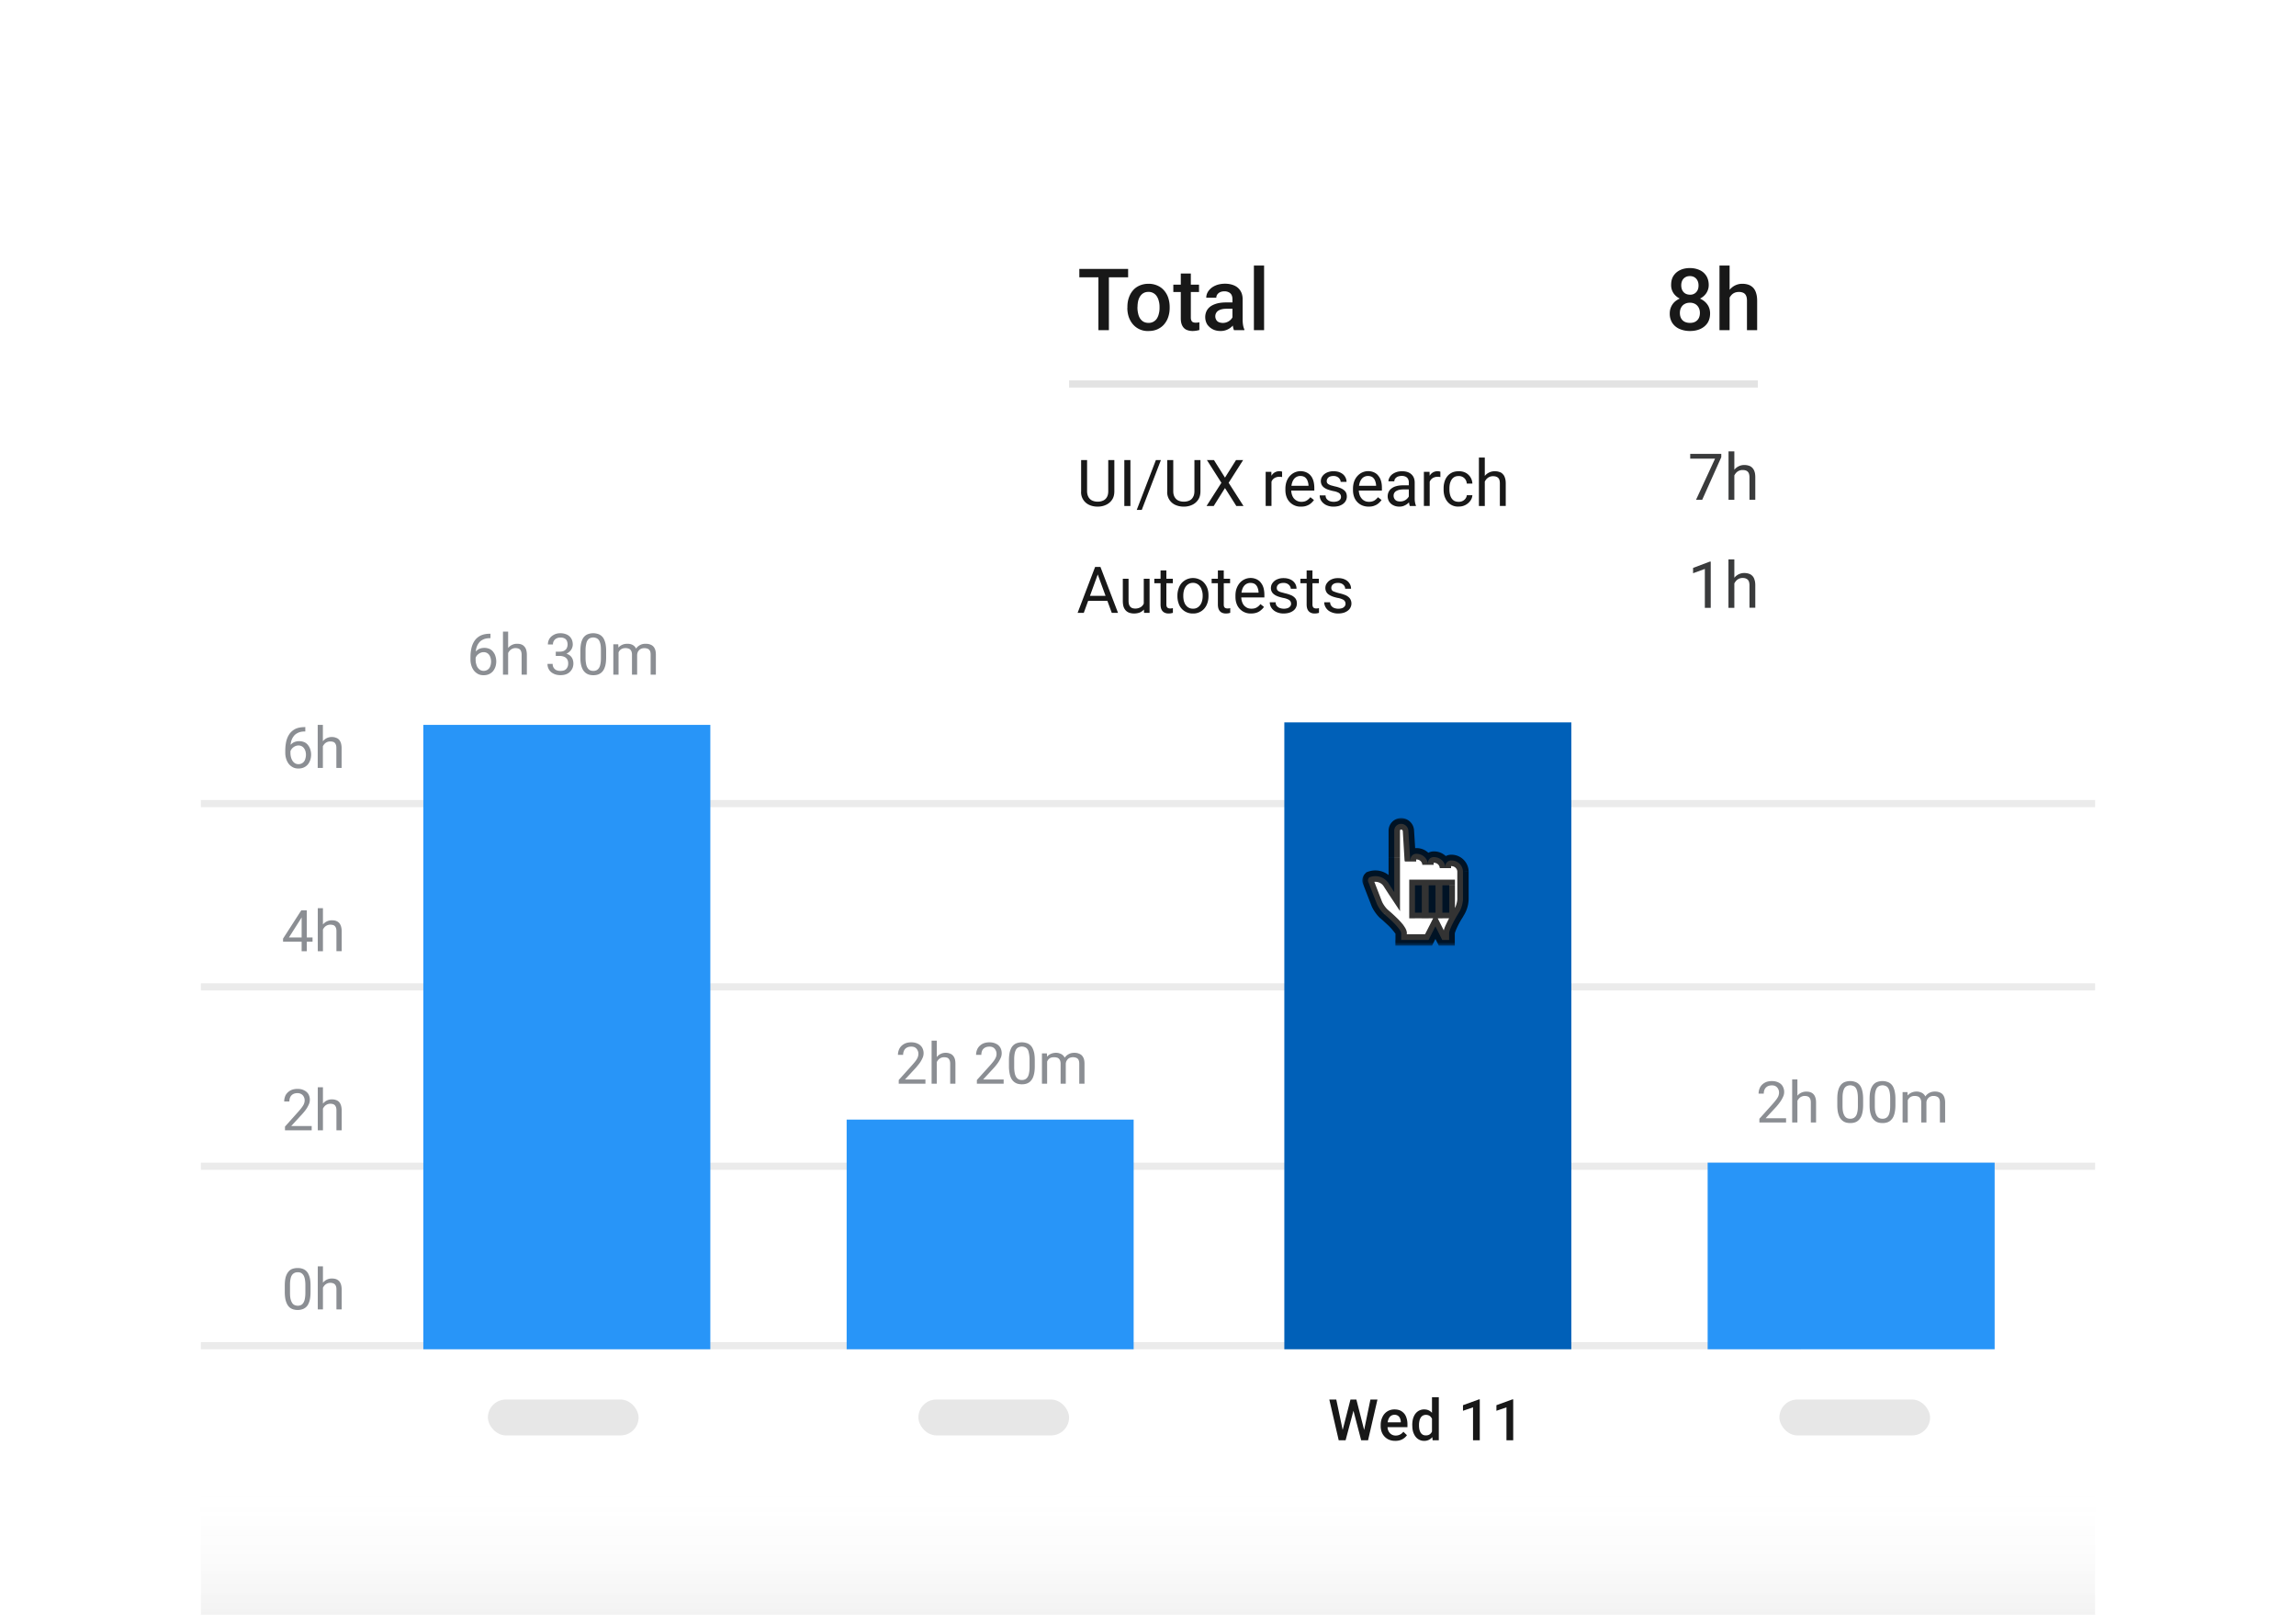 <svg width="320" height="225" fill="none" xmlns="http://www.w3.org/2000/svg"><g clip-path="url(#a)"><path d="M28 69.82c0-3.21 2.6-5.82 5.82-5.82h252.36c3.21 0 5.82 2.6 5.82 5.82V269H28V69.82Z" fill="#fff"/><path fill="#EBEBEB" d="M28 187h223v1H28z"/><path d="M43.56 130.62v.59h-4.11v-.43l2.54-3.94h.6l-.64 1.14-1.68 2.64h3.29Zm-.8-3.78v5.7h-.72v-5.7h.72Zm2.25-.3v6h-.72v-6h.72Zm-.17 3.72-.3-.01c0-.3.05-.56.13-.8a2 2 0 0 1 .35-.65 1.57 1.57 0 0 1 1.24-.57c.2 0 .4.02.56.08.17.06.31.15.43.27.12.12.2.28.27.47.06.2.1.43.1.71v2.77h-.73v-2.78c0-.22-.03-.4-.1-.53a.6.6 0 0 0-.28-.3c-.13-.05-.28-.08-.47-.08a1.08 1.08 0 0 0-.87.42 1.57 1.57 0 0 0-.33 1ZM42.49 101.3h.06v.62h-.06c-.39 0-.7.06-.96.19-.26.12-.47.28-.62.5-.15.2-.26.43-.33.69-.06.26-.1.52-.1.78v.84c0 .25.04.47.1.67.06.2.14.35.24.49.1.13.22.23.35.3a1.02 1.02 0 0 0 .86 0 .94.94 0 0 0 .33-.26c.1-.12.16-.26.2-.42a1.84 1.84 0 0 0 .02-1 1.3 1.3 0 0 0-.2-.43.92.92 0 0 0-.78-.4c-.2 0-.38.05-.56.15-.17.1-.31.22-.42.38-.11.16-.18.32-.2.51h-.38c.04-.3.1-.54.2-.75.11-.2.23-.38.38-.5.15-.14.32-.24.5-.3a1.88 1.88 0 0 1 1.34.07c.2.1.37.25.5.43.14.18.23.38.3.6a2.4 2.4 0 0 1-.02 1.44c-.08.23-.19.44-.34.62-.15.17-.33.31-.55.41-.22.1-.47.15-.76.15-.3 0-.58-.06-.8-.19-.24-.13-.43-.3-.58-.5a2.31 2.31 0 0 1-.34-.71 2.78 2.78 0 0 1-.11-.79v-.33c0-.4.04-.8.12-1.19.08-.38.22-.73.42-1.04.2-.31.48-.56.83-.75.35-.18.8-.27 1.36-.27ZM45 101v6h-.72v-6h.72Zm-.17 3.73-.3-.02c0-.28.05-.55.13-.8a2 2 0 0 1 .35-.64 1.56 1.56 0 0 1 1.24-.58c.2 0 .4.03.56.1.17.05.31.13.43.26.12.12.2.28.27.47.06.2.1.43.1.71V107h-.73v-2.78c0-.22-.03-.4-.1-.53a.6.6 0 0 0-.28-.3c-.13-.05-.28-.08-.47-.08a1.06 1.06 0 0 0-.87.42 1.58 1.58 0 0 0-.33 1ZM43.44 156.9v.59h-3.72v-.52l1.86-2.08c.23-.25.4-.47.53-.65.13-.18.22-.34.27-.48.05-.14.08-.29.08-.43 0-.2-.04-.36-.12-.51a.87.87 0 0 0-.34-.37c-.15-.09-.33-.14-.54-.14-.25 0-.46.05-.63.15a.9.9 0 0 0-.37.4c-.09.18-.13.38-.13.61h-.72c0-.32.07-.61.2-.88.15-.26.36-.47.63-.63.28-.16.62-.24 1.02-.24.36 0 .67.06.92.2.26.12.46.3.6.52a1.6 1.6 0 0 1 .12 1.3 3.95 3.95 0 0 1-.57 1 7.8 7.8 0 0 1-.42.5l-1.52 1.65h2.85Zm1.57-5.41v6h-.72v-6h.72Zm-.17 3.72h-.3c0-.3.05-.56.13-.81a2 2 0 0 1 .35-.64 1.56 1.56 0 0 1 1.24-.58c.2 0 .4.03.56.09.17.05.31.14.43.26.12.13.2.28.27.48.06.2.1.43.1.7v2.78h-.73v-2.78c0-.22-.03-.4-.1-.53a.6.6 0 0 0-.28-.3c-.13-.06-.28-.09-.47-.09a1.08 1.08 0 0 0-.87.43 1.56 1.56 0 0 0-.33 1ZM43.28 179.15v.86c0 .47-.04.86-.12 1.18-.09.32-.2.58-.36.78-.16.19-.35.33-.57.42a2.15 2.15 0 0 1-1.35.05 1.44 1.44 0 0 1-.5-.26 1.59 1.59 0 0 1-.37-.48c-.1-.2-.18-.43-.24-.71-.05-.28-.08-.6-.08-.98v-.86c0-.47.04-.86.12-1.18.09-.31.21-.56.37-.75.15-.2.34-.34.56-.42.22-.08.47-.12.74-.12.22 0 .43.02.61.08a1.38 1.38 0 0 1 .87.71c.1.2.19.43.24.7.06.28.08.6.08.98Zm-.72.98v-1.1c0-.26-.02-.49-.05-.68a2.1 2.1 0 0 0-.13-.5.99.99 0 0 0-.22-.33.77.77 0 0 0-.3-.2 1.07 1.07 0 0 0-.38-.05c-.17 0-.32.03-.45.1a.83.83 0 0 0-.34.3c-.09.13-.16.31-.2.54-.05.22-.07.5-.07.81v1.1c0 .26.01.49.04.69.03.19.08.36.14.5.06.14.13.26.21.35.09.1.19.16.3.2.12.04.24.07.38.07a1 1 0 0 0 .47-.1.83.83 0 0 0 .33-.32c.09-.15.16-.33.2-.56.04-.23.07-.5.07-.82Zm2.45-3.69v6h-.72v-6h.72Zm-.17 3.73-.3-.01c0-.3.05-.56.13-.8a2 2 0 0 1 .35-.65 1.57 1.57 0 0 1 1.24-.57c.2 0 .4.03.56.08.17.06.31.15.43.27.12.12.2.28.27.47.06.2.1.43.1.71v2.77h-.73v-2.78c0-.22-.03-.4-.1-.53a.6.6 0 0 0-.28-.29c-.13-.06-.28-.1-.47-.1a1.08 1.08 0 0 0-.87.43 1.57 1.57 0 0 0-.33 1Z" fill="#8B8E93"/><path fill="#EBEBEB" d="M28 137h264v1H28zM28 111.47h264v1H28zM28 162h264v1H28z"/><path fill="#2895F8" d="M59 101h40v87H59z"/><path d="M128.98 150.4v.6h-3.72v-.52l1.86-2.07c.23-.26.41-.47.54-.65.12-.18.21-.34.26-.48.05-.15.08-.3.08-.44 0-.19-.04-.36-.12-.5a.88.88 0 0 0-.33-.38c-.15-.09-.33-.13-.54-.13-.26 0-.47.05-.64.15a.9.9 0 0 0-.37.4c-.08.18-.13.38-.13.6h-.72c0-.32.07-.6.21-.88.14-.26.35-.47.63-.63.27-.16.61-.24 1.02-.24.36 0 .66.07.92.2.25.12.45.3.59.53a1.6 1.6 0 0 1 .12 1.3 3.91 3.91 0 0 1-.57 1l-.41.5-1.53 1.65h2.85Zm1.58-5.4v6h-.72v-6h.72Zm-.17 3.73-.3-.01c0-.3.04-.56.13-.8.08-.25.2-.47.35-.65a1.56 1.56 0 0 1 1.24-.58c.2 0 .4.03.56.1.16.05.3.13.42.26.12.12.21.28.28.47.06.2.09.43.09.71V151h-.73v-2.78c0-.22-.03-.4-.1-.53a.6.6 0 0 0-.28-.3c-.12-.05-.28-.08-.46-.08a1.06 1.06 0 0 0-.87.42 1.58 1.58 0 0 0-.33 1Zm9.49 1.68v.59h-3.73v-.52l1.87-2.07c.22-.26.4-.47.53-.65.12-.18.21-.34.26-.48.06-.15.08-.3.08-.44 0-.19-.04-.36-.12-.5a.87.87 0 0 0-.33-.38c-.15-.09-.33-.13-.54-.13-.25 0-.47.05-.63.15a.9.9 0 0 0-.38.4c-.08.18-.12.38-.12.6h-.73c0-.32.07-.6.21-.88.15-.26.35-.47.63-.63.28-.16.62-.24 1.02-.24.36 0 .66.07.92.2.26.12.45.3.59.53.13.22.2.49.2.8 0 .16-.03.33-.08.5a4.02 4.02 0 0 1-.57 1 7.9 7.9 0 0 1-.41.5l-1.53 1.65h2.85Zm4.34-2.7v.86c0 .47-.04.86-.13 1.18-.08.32-.2.58-.36.77-.15.2-.34.34-.56.43-.22.09-.47.13-.74.13-.22 0-.43-.03-.61-.08a1.44 1.44 0 0 1-.5-.27 1.58 1.58 0 0 1-.38-.47c-.1-.2-.18-.43-.23-.71a5.1 5.1 0 0 1-.09-.98v-.87c0-.46.05-.85.13-1.17.09-.31.2-.57.36-.76.16-.19.35-.33.57-.41a2.17 2.17 0 0 1 1.35-.04 1.37 1.37 0 0 1 .87.71c.1.2.18.42.24.7.05.28.08.6.08.97Zm-.73.98v-1.1a4.16 4.16 0 0 0-.17-1.18 1 1 0 0 0-.22-.34.78.78 0 0 0-.3-.18 1.07 1.07 0 0 0-.38-.07c-.17 0-.33.04-.46.1a.82.82 0 0 0-.34.3c-.08.14-.15.32-.2.55-.04.22-.07.5-.07.81v1.1c0 .26.02.49.05.68.03.2.07.37.13.51s.13.26.22.35c.09.09.19.16.3.2.11.04.24.06.38.06a1 1 0 0 0 .46-.1.84.84 0 0 0 .33-.31c.1-.15.16-.34.2-.56.05-.23.07-.5.07-.82Zm2.45-1.08V151h-.72v-4.23h.69l.03.84Zm-.14 1.12-.34-.01c0-.3.04-.56.11-.8.08-.25.19-.47.33-.65.14-.18.32-.32.53-.42.22-.1.47-.16.75-.16.2 0 .38.03.54.1a1.1 1.1 0 0 1 .72.71 2 2 0 0 1 .1.68V151h-.72v-2.78c0-.22-.04-.4-.11-.53a.65.65 0 0 0-.31-.3c-.14-.05-.3-.08-.48-.08-.22 0-.4.03-.54.1a.9.9 0 0 0-.34.32c-.09.13-.15.29-.19.46-.03.17-.05.35-.05.54Zm2.73-.4-.48.15a1.84 1.84 0 0 1 .44-1.24c.14-.17.32-.3.53-.4.2-.1.44-.15.71-.15.23 0 .43.03.6.1.18.06.33.15.45.27.12.13.21.28.28.47.06.2.09.43.09.7V151h-.73v-2.78c0-.24-.04-.43-.11-.56a.59.59 0 0 0-.31-.27 1.24 1.24 0 0 0-.9 0 .86.86 0 0 0-.31.22c-.08.1-.15.2-.2.33-.03.12-.06.25-.06.39ZM68.3 88.3h.06v.62h-.07c-.38 0-.7.06-.96.19-.26.12-.46.28-.61.5-.15.2-.26.43-.33.69-.06.25-.1.52-.1.78v.84c0 .25.03.47.1.67.05.2.13.36.24.49.1.13.22.23.35.3a1.02 1.02 0 0 0 .86 0 .94.94 0 0 0 .33-.26c.09-.12.16-.26.2-.42a1.84 1.84 0 0 0 .01-1 1.3 1.3 0 0 0-.19-.43.92.92 0 0 0-.78-.4c-.2 0-.39.05-.56.15-.17.1-.32.22-.43.38-.1.15-.17.33-.19.51h-.38c.04-.3.1-.54.2-.75.1-.2.23-.38.38-.5.15-.14.32-.24.5-.3a1.87 1.87 0 0 1 1.33.07c.2.1.38.25.5.43.14.18.24.38.3.6a2.41 2.41 0 0 1-.01 1.44c-.08.23-.2.44-.34.62-.15.17-.33.31-.55.41-.22.1-.48.15-.77.15-.3 0-.57-.06-.8-.19-.23-.13-.42-.3-.57-.5a2.32 2.32 0 0 1-.34-.71 2.78 2.78 0 0 1-.11-.79v-.34c0-.4.04-.79.12-1.17.08-.39.22-.74.42-1.05.2-.31.47-.56.83-.75.35-.18.8-.28 1.35-.28Zm2.52-.3v6h-.72v-6h.72Zm-.17 3.73-.3-.02c0-.28.04-.55.13-.8a2 2 0 0 1 .35-.64 1.57 1.57 0 0 1 1.24-.57c.2 0 .4.02.56.08.17.06.3.14.42.27.12.12.22.28.28.47.06.2.1.43.1.71V94h-.73v-2.78c0-.22-.04-.4-.1-.53a.6.6 0 0 0-.29-.3c-.12-.05-.28-.09-.46-.09a1.07 1.07 0 0 0-.87.43 1.57 1.57 0 0 0-.33 1Zm6.81-.93h.52c.25 0 .46-.04.63-.12.16-.09.29-.2.37-.35a1.24 1.24 0 0 0 .02-1.05.73.73 0 0 0-.34-.34 1.2 1.2 0 0 0-.55-.11c-.2 0-.38.04-.54.12a.89.89 0 0 0-.5.85h-.71c0-.29.07-.55.21-.79.15-.24.35-.42.62-.56.26-.15.57-.22.92-.22.34 0 .64.07.9.19s.46.3.6.54c.15.23.22.53.22.88a1.36 1.36 0 0 1-.41.91 1.6 1.6 0 0 1-.54.36c-.22.08-.49.13-.8.13h-.62v-.44Zm0 .6v-.44h.62c.36 0 .66.04.9.13s.42.2.56.34c.14.15.23.3.29.48a1.73 1.73 0 0 1-.05 1.21c-.1.2-.22.38-.38.52-.16.15-.35.26-.57.33-.22.07-.46.1-.72.1-.24 0-.48-.03-.7-.1-.21-.07-.4-.17-.57-.3a1.43 1.43 0 0 1-.53-1.17h.72a.91.91 0 0 0 .5.87c.17.07.36.11.58.11.22 0 .41-.03.57-.1.17-.09.29-.2.37-.36.1-.16.14-.35.14-.59s-.05-.43-.15-.58a.87.87 0 0 0-.42-.34c-.18-.08-.4-.12-.64-.12h-.52Zm7.02-.7v.87c0 .47-.04.86-.12 1.18-.09.32-.2.58-.36.77-.16.2-.35.34-.57.43-.22.09-.47.13-.74.13-.22 0-.42-.03-.6-.08a1.44 1.44 0 0 1-.5-.27 1.59 1.59 0 0 1-.38-.47c-.1-.2-.19-.43-.24-.71-.06-.28-.08-.6-.08-.98v-.87c0-.46.04-.85.12-1.17.09-.31.2-.57.36-.76.16-.19.35-.33.57-.41a2.14 2.14 0 0 1 1.35-.04 1.38 1.38 0 0 1 .87.71c.1.2.18.42.24.7.05.28.08.6.08.97Zm-.73.99v-1.1c0-.26-.01-.49-.04-.68a2.1 2.1 0 0 0-.13-.5.99.99 0 0 0-.22-.34.77.77 0 0 0-.3-.18 1.08 1.08 0 0 0-.38-.07c-.17 0-.32.04-.46.1a.82.82 0 0 0-.33.3c-.1.14-.16.32-.2.55-.05.22-.08.5-.08.81v1.1c0 .26.02.49.05.68.03.2.07.37.13.51s.14.26.22.35c.09.09.19.16.3.2.11.04.24.06.38.06.17 0 .33-.03.46-.1a.84.84 0 0 0 .33-.31c.1-.15.16-.34.2-.56.05-.23.07-.5.07-.82Zm2.46-1.08V94h-.73v-4.23h.69l.04.84Zm-.15 1.12-.34-.02c0-.28.04-.55.12-.8.07-.24.18-.46.32-.64s.32-.32.54-.42c.2-.1.46-.15.74-.15.2 0 .38.02.54.08a1.1 1.1 0 0 1 .72.72c.07.2.1.42.1.68V94h-.72v-2.78c0-.22-.04-.4-.11-.53a.65.65 0 0 0-.31-.3c-.14-.05-.3-.09-.48-.09-.21 0-.4.04-.54.12a.9.9 0 0 0-.34.31 1.4 1.4 0 0 0-.19.46c-.03.17-.05.35-.05.54Zm2.74-.4-.49.15c0-.24.04-.46.12-.67.07-.21.18-.4.32-.57.14-.17.32-.3.53-.4.2-.1.44-.14.71-.14.23 0 .43.03.6.09.18.06.33.15.45.27.12.12.21.28.28.48.06.19.09.42.09.68V94h-.73v-2.79c0-.23-.03-.42-.11-.55a.59.59 0 0 0-.31-.27 1.25 1.25 0 0 0-.9 0 .87.87 0 0 0-.3.22c-.1.1-.16.2-.2.33a1.2 1.2 0 0 0-.06.39ZM248.93 155.8v.6h-3.72v-.52l1.86-2.07c.23-.26.4-.48.53-.65.13-.18.22-.34.27-.48.05-.15.08-.3.08-.44 0-.19-.04-.36-.12-.5a.87.87 0 0 0-.34-.38c-.14-.09-.32-.13-.53-.13-.26 0-.47.05-.64.15-.16.1-.29.23-.37.4-.09.18-.13.38-.13.6h-.72c0-.32.07-.6.21-.88.14-.26.35-.47.63-.63.27-.16.61-.24 1.02-.24.35 0 .66.07.92.2.25.12.45.3.58.53a1.6 1.6 0 0 1 .12 1.3 4.05 4.05 0 0 1-.57 1c-.12.17-.26.33-.4.5l-1.53 1.65h2.85Zm1.58-5.4v6h-.73v-6h.73Zm-.18 3.73-.3-.02c0-.29.05-.55.13-.8a2 2 0 0 1 .35-.64 1.56 1.56 0 0 1 1.24-.57c.21 0 .4.02.56.08.17.06.31.14.43.27.12.12.21.28.27.47.07.2.1.43.1.71v2.77h-.73v-2.78c0-.22-.03-.4-.1-.53a.6.6 0 0 0-.28-.3c-.13-.05-.28-.09-.46-.09a1.07 1.07 0 0 0-.87.43 1.58 1.58 0 0 0-.34 1Zm9.34-1.03v.87c0 .47-.05.86-.13 1.18-.08.32-.2.58-.36.77-.16.2-.34.34-.56.43-.22.09-.47.13-.75.13-.22 0-.42-.03-.6-.08a1.43 1.43 0 0 1-.5-.27 1.58 1.58 0 0 1-.38-.47c-.1-.2-.18-.44-.24-.71-.05-.28-.08-.6-.08-.98v-.87c0-.46.04-.85.13-1.17a2 2 0 0 1 .36-.76c.16-.19.34-.33.56-.41.22-.08.47-.13.75-.13.22 0 .42.03.6.09a1.38 1.38 0 0 1 .88.71c.1.2.18.42.23.7.06.28.09.6.09.97Zm-.73.99v-1.1c0-.26-.02-.49-.05-.68-.03-.2-.07-.36-.13-.5a1 1 0 0 0-.21-.34.77.77 0 0 0-.3-.18 1.07 1.07 0 0 0-.38-.07c-.18 0-.33.04-.46.1a.82.82 0 0 0-.34.3c-.09.14-.15.32-.2.54-.05.23-.07.5-.07.82v1.1c0 .26.01.49.04.68.03.2.08.37.14.51.06.14.13.26.22.35.08.09.18.16.3.2.1.04.24.06.37.06a1 1 0 0 0 .47-.1.84.84 0 0 0 .33-.31c.1-.15.16-.34.2-.56.05-.23.07-.5.07-.82Zm5.23-.99v.87c0 .47-.05.86-.13 1.18-.08.32-.2.58-.36.77-.16.2-.34.34-.56.43-.22.09-.47.13-.75.13-.22 0-.42-.03-.6-.08a1.43 1.43 0 0 1-.5-.27 1.58 1.58 0 0 1-.38-.47c-.1-.2-.18-.44-.24-.71-.05-.28-.08-.6-.08-.98v-.87c0-.46.04-.85.13-1.17a2 2 0 0 1 .36-.76c.16-.19.34-.33.56-.41.22-.08.47-.13.75-.13.22 0 .42.03.6.09a1.38 1.38 0 0 1 .88.71c.1.2.18.42.23.7.06.28.09.6.09.97Zm-.73.99v-1.1c0-.26-.02-.49-.05-.68-.03-.2-.07-.36-.13-.5a1 1 0 0 0-.21-.34.77.77 0 0 0-.3-.18 1.07 1.07 0 0 0-.38-.07c-.18 0-.33.04-.46.1a.82.82 0 0 0-.34.3c-.09.14-.15.32-.2.54-.05.23-.07.5-.07.82v1.1c0 .26.01.49.04.68.03.2.08.37.14.51.06.14.13.26.22.35.08.09.18.16.3.2.1.04.24.06.37.06a1 1 0 0 0 .47-.1.84.84 0 0 0 .33-.31c.1-.15.16-.34.2-.56.05-.23.07-.5.07-.82Zm2.45-1.08v3.39h-.72v-4.23h.68l.04.84Zm-.15 1.12-.33-.02c0-.29.04-.55.11-.8.07-.24.18-.46.33-.64.14-.18.32-.32.53-.42.21-.1.46-.16.74-.16.2 0 .38.03.55.1a1.1 1.1 0 0 1 .72.71c.07.2.1.42.1.68v2.82h-.72v-2.78c0-.22-.04-.4-.12-.53a.65.65 0 0 0-.3-.3c-.14-.05-.3-.09-.49-.09-.2 0-.39.04-.53.12a.91.91 0 0 0-.34.31 1.4 1.4 0 0 0-.2.46c-.03.17-.05.35-.05.54Zm2.74-.4-.48.15c0-.24.04-.46.11-.67.08-.22.19-.4.33-.57.14-.17.31-.3.52-.4.21-.1.45-.15.72-.15.22 0 .43.03.6.1.18.05.33.15.45.27.12.12.2.28.27.47.06.2.1.43.1.7v2.77h-.73v-2.79c0-.23-.04-.42-.11-.55a.6.6 0 0 0-.32-.27c-.13-.06-.29-.09-.47-.09-.16 0-.3.03-.43.09a.88.88 0 0 0-.3.22c-.09.1-.15.2-.2.33a1.2 1.2 0 0 0-.06.39Z" fill="#8B8E93"/><path fill="#2895F8" d="M118 156h40v32h-40zM238 162h40v26h-40z"/><path fill="#0060B8" d="M179 188h40V89h-40z"/><path d="m187.09 199.4 1.13-4.4h.6l-.07 1.13-1.21 4.55h-.62l.17-1.27Zm-.85-4.4.92 4.37.08 1.31h-.66l-1.31-5.68h.97Zm3.86 4.36.9-4.36h.98l-1.31 5.68H190l.09-1.32Zm-1.06-4.36 1.13 4.42.16 1.26h-.62l-1.19-4.55-.06-1.13h.58Zm5.43 5.76c-.32 0-.6-.05-.85-.15a1.87 1.87 0 0 1-1.05-1.09c-.09-.25-.14-.52-.14-.8v-.16c0-.33.05-.63.15-.9.1-.27.23-.5.4-.69.17-.19.38-.34.61-.44.23-.1.49-.15.76-.15.3 0 .57.05.8.15.22.1.4.25.56.43.15.18.26.4.33.65.08.26.12.53.12.84v.4h-3.27v-.67h2.34v-.08c0-.17-.04-.33-.1-.47a.81.81 0 0 0-.28-.36.83.83 0 0 0-.5-.14.83.83 0 0 0-.72.39c-.08.12-.14.27-.19.45-.04.17-.06.37-.06.59v.16c0 .18.02.35.07.51.06.16.13.3.23.41a1.06 1.06 0 0 0 .84.38 1.3 1.3 0 0 0 1.07-.53l.5.48a1.8 1.8 0 0 1-.9.68c-.2.07-.45.11-.72.11Zm5.11-.95v-5.13h.95v6h-.86l-.09-.87Zm-2.75-1.2v-.07c0-.32.04-.62.11-.88.08-.26.19-.5.33-.68a1.5 1.5 0 0 1 1.22-.6c.26 0 .48.05.67.15.2.1.36.24.5.42.13.19.24.4.32.66.08.25.14.53.17.84v.27c-.03.3-.09.57-.17.82-.08.25-.19.47-.32.65a1.4 1.4 0 0 1-1.18.57 1.47 1.47 0 0 1-1.2-.6c-.15-.2-.26-.43-.34-.69a3.07 3.07 0 0 1-.1-.85Zm.94-.07v.08c0 .19.02.37.05.54.04.16.1.31.17.44.08.12.17.22.3.3.12.06.26.1.43.1.22 0 .4-.05.53-.14.14-.1.25-.22.32-.38.08-.16.14-.34.17-.54v-.7c-.02-.16-.05-.3-.1-.44a1.13 1.13 0 0 0-.2-.34.8.8 0 0 0-.3-.24.94.94 0 0 0-.41-.08.82.82 0 0 0-.73.4c-.08.14-.14.28-.17.45-.04.17-.06.35-.06.55Zm8.47-3.56v5.7h-.94v-4.59l-1.4.48v-.78l2.23-.81h.11Zm4.66 0v5.7h-.94v-4.59l-1.4.48v-.78l2.23-.81h.11Z" fill="#181818"/><rect x="248" y="195" width="21" height="5" rx="2.5" fill="#E7E7E7"/><rect x="128" y="195" width="21" height="5" rx="2.5" fill="#E7E7E7"/><rect x="68" y="195" width="21" height="5" rx="2.5" fill="#E7E7E7"/><g filter="url(#b)"><path d="M253.18 26c3.21 0 5.82 2.6 5.82 5.82v61.36c0 3.21-2.6 5.82-5.82 5.82H144.82a5.82 5.82 0 0 1-5.82-5.82V31.82c0-3.21 2.6-5.82 5.82-5.82h108.36Z" fill="#fff"/></g><path opacity=".11" stroke="#000" d="M149 53.5h96"/><path d="M154.46 64.1h.85v4.33c0 .48-.1.88-.32 1.2a2 2 0 0 1-.86.72c-.35.16-.73.24-1.14.24-.44 0-.83-.08-1.18-.24a1.93 1.93 0 0 1-1.13-1.92V64.1h.83v4.33c0 .33.07.6.19.82.12.22.3.38.51.49.23.1.48.16.78.16.3 0 .55-.06.77-.16.22-.1.4-.27.52-.49.12-.21.18-.49.18-.82V64.1Zm3.09 0v6.4h-.85v-6.4h.85Zm4.25 0-2.67 6.95h-.7l2.67-6.95h.7Zm4.67 0h.84v4.33c0 .48-.1.88-.32 1.2a2 2 0 0 1-.85.72c-.35.16-.73.24-1.15.24-.43 0-.82-.08-1.18-.24a1.93 1.93 0 0 1-1.13-1.92V64.1h.84v4.33c0 .33.06.6.19.82.12.22.29.38.51.49.22.1.48.16.77.16.3 0 .56-.06.78-.16.22-.1.4-.27.51-.49.13-.21.19-.49.19-.82V64.1Zm2.72 0 1.54 2.45 1.54-2.45h.99l-2.02 3.17 2.07 3.23h-1l-1.58-2.5-1.57 2.5h-1l2.07-3.23-2.02-3.17h.98Zm8.02 2.39v4h-.81v-4.75h.79l.02.75Zm1.48-.77v.75a2.05 2.05 0 0 0-.4-.04c-.18 0-.35.04-.5.1-.13.05-.26.14-.36.24-.1.1-.18.23-.23.38-.06.14-.1.3-.11.47l-.23.14c0-.3.03-.56.08-.81.06-.25.15-.48.27-.67.12-.2.27-.35.46-.46a1.28 1.28 0 0 1 1.03-.1Zm2.64 4.87a2.05 2.05 0 0 1-2.03-1.38c-.1-.28-.15-.59-.15-.92v-.19c0-.38.06-.73.17-1.03.11-.3.27-.56.47-.77a2 2 0 0 1 2.31-.47c.25.12.46.28.62.5.16.2.27.45.35.73.07.28.11.59.11.92v.37h-3.55v-.66h2.74v-.07a2.04 2.04 0 0 0-.13-.61 1.1 1.1 0 0 0-.35-.5c-.16-.12-.38-.19-.66-.19a1.1 1.1 0 0 0-.91.46c-.11.16-.2.34-.26.56-.06.22-.1.48-.1.76v.19c0 .22.04.44.1.63.06.2.15.37.27.52a1.36 1.36 0 0 0 1.04.48c.3 0 .54-.06.73-.17.2-.12.38-.28.53-.47l.5.39c-.11.15-.24.3-.4.44-.16.14-.35.26-.58.34-.23.1-.5.14-.82.14Zm5.57-1.35a.68.68 0 0 0-.08-.33.67.67 0 0 0-.31-.28 2.56 2.56 0 0 0-.7-.21c-.27-.06-.5-.13-.72-.2-.21-.08-.4-.17-.54-.28-.15-.1-.26-.24-.34-.38a1.2 1.2 0 0 1 0-1.05c.09-.16.2-.31.36-.44.16-.13.34-.23.56-.3.22-.08.46-.11.72-.11.39 0 .71.06.98.2.27.13.48.31.62.54.14.22.22.47.22.74h-.82a.7.7 0 0 0-.12-.38.88.88 0 0 0-.33-.31 1.1 1.1 0 0 0-.55-.13c-.22 0-.4.04-.54.1a.7.7 0 0 0-.3.27.66.66 0 0 0-.06.57c.04.07.1.13.17.19.08.05.2.1.33.16l.55.15c.4.08.71.19.97.31.25.13.44.28.56.45.12.18.18.4.18.66a1.24 1.24 0 0 1-.5 1.01c-.16.13-.36.22-.58.3-.22.06-.48.1-.75.1a2.3 2.3 0 0 1-1.07-.23c-.29-.15-.5-.34-.66-.58a1.4 1.4 0 0 1-.22-.75h.82c0 .22.07.4.19.53s.26.22.43.28a1.7 1.7 0 0 0 1.06-.01.78.78 0 0 0 .35-.24c.08-.1.12-.22.12-.35Zm3.85 1.35c-.33 0-.63-.06-.9-.17a2.03 2.03 0 0 1-1.13-1.21c-.1-.28-.15-.59-.15-.92v-.19c0-.38.06-.73.17-1.03.11-.3.27-.56.47-.77a2 2 0 0 1 2.32-.47c.25.12.45.28.6.5.17.2.28.45.36.73.08.28.11.59.11.92v.37h-3.55v-.66h2.74v-.07a2.04 2.04 0 0 0-.13-.61 1.1 1.1 0 0 0-.35-.5c-.16-.12-.38-.19-.66-.19a1.1 1.1 0 0 0-.91.46c-.11.16-.2.34-.26.56-.06.22-.1.48-.1.76v.19c0 .22.04.44.1.63.06.2.16.37.28.52.12.15.27.27.44.35.18.09.38.13.6.13.28 0 .53-.06.73-.17.2-.12.37-.28.52-.47l.5.39c-.11.15-.24.3-.4.44-.16.14-.35.26-.58.34-.23.1-.5.14-.82.14Zm5.6-.9v-2.45a1 1 0 0 0-.1-.49.75.75 0 0 0-.34-.33 1.21 1.21 0 0 0-.56-.11c-.2 0-.38.04-.54.1a.94.94 0 0 0-.36.28.6.6 0 0 0-.12.37h-.82c0-.17.05-.34.14-.5.08-.17.2-.32.37-.46.17-.13.37-.24.6-.32.23-.08.5-.12.78-.12.35 0 .65.05.92.17.26.12.47.3.62.53.15.24.23.53.23.89v2.21c0 .16.01.33.04.5a2 2 0 0 0 .13.47v.07h-.85c-.04-.1-.07-.22-.1-.38l-.03-.43Zm.15-2.07v.57h-.81c-.24 0-.44.02-.63.05-.18.04-.33.1-.45.17a.73.73 0 0 0-.38.66c0 .14.03.28.1.4.07.13.17.23.3.3.14.07.31.1.51.1a1.34 1.34 0 0 0 1.11-.54c.12-.15.18-.3.19-.44l.34.39c-.02.12-.07.26-.16.4a1.94 1.94 0 0 1-.9.77c-.21.1-.44.14-.7.14-.32 0-.6-.07-.85-.2-.24-.12-.42-.29-.56-.5a1.44 1.44 0 0 1-.05-1.39c.1-.2.25-.36.43-.48.19-.14.42-.24.68-.3.26-.07.56-.1.88-.1h.95Zm2.76-1.13v4h-.81v-4.75h.79l.02.75Zm1.49-.77v.75a2.03 2.03 0 0 0-.4-.04c-.19 0-.36.04-.5.1-.14.05-.26.14-.36.24-.1.1-.18.23-.24.38-.06.14-.1.3-.11.47l-.23.14c0-.3.03-.56.08-.81.06-.25.15-.48.27-.67.12-.2.27-.35.46-.46a1.28 1.28 0 0 1 1.03-.1Zm2.56 4.2c.2 0 .38-.04.54-.12.16-.08.3-.19.4-.33.1-.14.17-.3.18-.47h.78c-.02.28-.11.54-.29.78a1.95 1.95 0 0 1-1.6.8 1.86 1.86 0 0 1-1.6-.7c-.18-.22-.3-.47-.4-.76a3.19 3.19 0 0 1-.12-.9v-.2c0-.31.04-.61.13-.9.08-.28.21-.54.39-.76.17-.22.4-.39.66-.52.26-.12.58-.18.93-.18a2 2 0 0 1 .98.22 1.78 1.78 0 0 1 .92 1.5h-.78c-.01-.2-.07-.38-.16-.53a1.08 1.08 0 0 0-.95-.52c-.26 0-.47.04-.63.14-.17.1-.3.23-.4.4-.1.16-.17.35-.22.55-.04.2-.06.4-.06.6v.2c0 .2.02.4.06.6.05.21.11.4.21.56.1.16.23.3.4.4.17.09.38.14.63.14Zm3.63-6.17v6.75h-.82v-6.75h.81Zm-.2 4.19-.34-.01c0-.33.05-.63.15-.9.1-.28.22-.52.4-.73a1.76 1.76 0 0 1 1.39-.64c.23 0 .44.03.63.1.19.05.35.15.48.3.13.13.24.3.3.53.08.21.11.48.11.8v3.1h-.82v-3.12c0-.25-.03-.44-.1-.6a.67.67 0 0 0-.33-.32c-.14-.07-.31-.1-.52-.1a1.2 1.2 0 0 0-.97.47 1.76 1.76 0 0 0-.38 1.12ZM153.17 79.56l-2.12 5.83h-.86l2.44-6.4h.56l-.02.57Zm1.78 5.83-2.13-5.83v-.57h.55l2.45 6.4h-.87Zm-.11-2.37v.7h-3.6v-.7h3.6Zm4.57 1.27v-3.65h.81v4.75h-.77l-.04-1.1Zm.15-1h.34c0 .3-.03.6-.1.87s-.17.5-.32.7c-.14.2-.34.34-.57.46-.24.1-.53.16-.87.16-.23 0-.44-.04-.64-.1-.19-.07-.35-.17-.49-.31a1.41 1.41 0 0 1-.32-.55c-.07-.23-.1-.5-.1-.82v-3.06h.8v3.07c0 .22.03.4.07.53.05.14.12.25.2.33.09.08.18.14.28.17a1.49 1.49 0 0 0 1.15-.15c.2-.13.35-.31.44-.54.09-.23.13-.48.13-.76Zm3.9-2.65v.62h-2.58v-.62h2.58Zm-1.7-1.16h.8v4.73c0 .16.03.29.08.37.05.08.12.13.2.16a.8.8 0 0 0 .25.04 1.33 1.33 0 0 0 .38-.05v.66l-.25.06c-.1.02-.22.03-.37.03-.2 0-.38-.04-.55-.12a.89.89 0 0 1-.4-.4c-.1-.18-.15-.44-.15-.75v-4.73Zm2.34 3.59v-.1c0-.35.06-.67.16-.96.1-.3.24-.55.43-.77a2.11 2.11 0 0 1 1.58-.7c.33 0 .63.07.9.2.26.11.5.28.68.5.19.22.34.48.44.77.1.3.14.61.14.95v.1c0 .35-.05.67-.15.96-.1.3-.24.55-.43.77a2 2 0 0 1-1.58.69 2.03 2.03 0 0 1-2.02-1.46c-.1-.3-.15-.61-.15-.95Zm.82-.1v.1c0 .23.03.46.08.67.06.2.14.4.25.55.12.16.26.3.43.38.17.1.37.14.6.14.22 0 .4-.04.58-.14.17-.09.3-.22.42-.38.11-.16.2-.34.25-.55.06-.21.09-.44.09-.67v-.1c0-.24-.03-.46-.1-.67-.05-.21-.13-.4-.25-.56a1.18 1.18 0 0 0-1.01-.53c-.22 0-.42.05-.59.15-.16.09-.3.22-.42.38-.1.16-.2.35-.25.56-.05.2-.08.43-.08.66Zm6.52-2.33v.62h-2.57v-.62h2.57Zm-1.7-1.16h.82v4.73c0 .16.02.29.07.37.05.08.12.13.2.16a.8.8 0 0 0 .25.04 1.35 1.35 0 0 0 .38-.05v.66l-.25.06c-.1.02-.23.03-.37.03-.2 0-.38-.04-.55-.12a.88.88 0 0 1-.4-.4c-.1-.18-.15-.44-.15-.75v-4.73Zm4.63 6a2.05 2.05 0 0 1-2.03-1.38c-.1-.28-.15-.59-.15-.92V83c0-.4.05-.74.17-1.04.11-.3.27-.56.46-.77a2 2 0 0 1 2.33-.47c.24.12.45.28.6.5.16.2.28.45.36.73.07.29.11.6.11.93v.36h-3.55v-.66h2.74v-.06a2.01 2.01 0 0 0-.13-.62 1.1 1.1 0 0 0-.35-.5c-.17-.12-.39-.18-.66-.18a1.1 1.1 0 0 0-.91.46c-.12.15-.2.34-.26.56-.06.22-.1.47-.1.76v.18c0 .23.03.44.1.64.06.2.15.37.27.52.13.15.28.26.45.35.17.08.37.12.6.12.28 0 .53-.05.73-.17.2-.12.37-.27.52-.47l.49.39c-.1.16-.23.3-.4.44-.15.14-.34.26-.58.35-.22.08-.5.13-.8.13Zm5.57-1.35a.68.68 0 0 0-.08-.33.67.67 0 0 0-.31-.27 2.56 2.56 0 0 0-.7-.22c-.27-.06-.5-.12-.72-.2-.21-.08-.4-.17-.54-.28a1.06 1.06 0 0 1-.46-.9c0-.18.04-.36.12-.53.09-.16.2-.31.36-.44.15-.13.34-.23.56-.3.22-.08.46-.11.72-.11.38 0 .7.07.98.2.27.13.47.31.62.54.14.22.21.47.21.74h-.8a.7.7 0 0 0-.13-.38.88.88 0 0 0-.34-.31 1.1 1.1 0 0 0-.54-.12c-.22 0-.4.03-.55.1a.7.7 0 0 0-.3.26.65.65 0 0 0-.05.57c.03.07.09.13.17.2.08.05.19.1.33.15l.55.15c.4.09.71.2.97.31.25.13.43.28.56.46.12.18.18.4.18.65a1.24 1.24 0 0 1-.5 1.02c-.16.12-.36.22-.58.29-.23.06-.48.1-.75.1a2.3 2.3 0 0 1-1.07-.23 1.65 1.65 0 0 1-.66-.58 1.4 1.4 0 0 1-.22-.75h.82c0 .23.07.4.19.53s.26.23.43.28a1.7 1.7 0 0 0 1.06 0 .78.78 0 0 0 .35-.25c.08-.1.12-.22.12-.35Zm3.87-3.5v.63h-2.57v-.62h2.57Zm-1.7-1.15h.81v4.73c0 .16.03.29.08.37.05.08.11.13.2.16a.8.8 0 0 0 .25.04 1.35 1.35 0 0 0 .38-.05v.66a1.94 1.94 0 0 1-.63.09c-.2 0-.38-.04-.54-.12a.88.88 0 0 1-.4-.4c-.1-.18-.15-.44-.15-.75v-4.73Zm5.42 4.65a.7.7 0 0 0-.08-.33.67.67 0 0 0-.3-.27 2.57 2.57 0 0 0-.71-.22 5.6 5.6 0 0 1-.72-.2c-.2-.08-.39-.17-.54-.28-.15-.1-.26-.23-.34-.38a1.2 1.2 0 0 1 0-1.05c.1-.16.21-.31.36-.44.16-.13.34-.23.56-.3.22-.08.46-.11.73-.11.38 0 .7.07.97.2s.48.31.62.54c.15.22.22.47.22.74h-.82a.7.7 0 0 0-.11-.38.87.87 0 0 0-.34-.31 1.09 1.09 0 0 0-.54-.12c-.23 0-.41.03-.55.1a.7.7 0 0 0-.3.26.66.66 0 0 0-.05.57c.03.07.08.13.16.2a5.15 5.15 0 0 0 .88.3c.4.09.72.2.97.31.25.13.44.28.56.46a1.24 1.24 0 0 1-.32 1.67c-.16.12-.35.22-.58.29-.22.06-.47.1-.75.1a2.3 2.3 0 0 1-1.06-.23c-.3-.14-.51-.34-.66-.58a1.4 1.4 0 0 1-.23-.75h.82c.01.23.08.4.2.53.11.13.25.23.42.28a1.7 1.7 0 0 0 1.07 0 .78.78 0 0 0 .34-.25c.08-.1.12-.22.12-.35Z" fill="#181818"/><path d="M239.9 63.24v.46l-2.66 5.94h-.86l2.65-5.73h-3.46v-.67h4.32Zm1.82-.35v6.75h-.81v-6.75h.8Zm-.2 4.19-.33-.01c0-.33.05-.63.14-.9.1-.28.23-.52.4-.73a1.76 1.76 0 0 1 1.4-.65c.22 0 .44.04.62.1.2.06.35.16.48.3.14.14.24.32.31.54.07.21.1.48.1.8v3.1h-.81v-3.12c0-.25-.04-.45-.11-.6a.67.67 0 0 0-.32-.32c-.14-.07-.32-.1-.52-.1a1.2 1.2 0 0 0-.98.47 1.76 1.76 0 0 0-.37 1.12ZM238.43 78.25v6.44h-.82v-5.42l-1.64.6v-.74l2.33-.88h.13Zm3.29-.31v6.75h-.82v-6.75h.82Zm-.2 4.19-.33-.01c0-.33.05-.63.14-.9.1-.28.23-.52.4-.73a1.76 1.76 0 0 1 1.39-.65c.23 0 .44.04.63.1.19.06.35.16.48.3.14.14.24.32.3.54.08.21.11.48.11.8v3.1h-.81v-3.12c0-.25-.04-.45-.11-.6a.67.67 0 0 0-.32-.32c-.15-.08-.32-.11-.52-.11a1.2 1.2 0 0 0-.98.48 1.76 1.76 0 0 0-.38 1.12Z" fill="#3A3B3C"/><path d="M154.55 37.47V46h-1.46v-8.53h1.46Zm2.68 0v1.17h-6.8v-1.17h6.8Zm-.1 5.43v-.13c0-.46.06-.89.2-1.28.13-.39.32-.73.57-1.02.25-.3.56-.52.92-.68.37-.16.78-.25 1.25-.25a3 3 0 0 1 1.24.25c.37.16.68.39.93.68.25.29.45.63.58 1.02.13.4.2.82.2 1.28v.13c0 .46-.07.88-.2 1.27-.13.4-.33.73-.58 1.03-.25.29-.56.51-.93.68-.36.16-.77.24-1.23.24a2.7 2.7 0 0 1-2.17-.92c-.26-.3-.45-.64-.59-1.03-.13-.39-.2-.81-.2-1.27Zm1.4-.13v.13c0 .29.04.56.1.8.05.26.15.49.27.68.13.19.29.34.48.45.2.1.43.16.7.16a1.35 1.35 0 0 0 1.16-.61c.12-.2.22-.42.27-.67.07-.25.1-.52.1-.81v-.13c0-.29-.03-.55-.1-.8a2.05 2.05 0 0 0-.28-.68 1.35 1.35 0 0 0-1.16-.62c-.27 0-.5.05-.7.17-.19.1-.34.26-.47.45-.13.2-.22.42-.28.68-.05.25-.08.51-.08.8Zm8.58-3.11v1.03h-3.58v-1.03h3.58Zm-2.54-1.55h1.4v6.14c0 .2.04.34.1.45.05.1.13.17.23.2.1.04.22.06.36.06a2.16 2.16 0 0 0 .5-.06v1.08a3.6 3.6 0 0 1-.94.14c-.32 0-.6-.06-.86-.17-.25-.12-.44-.3-.58-.57-.14-.26-.21-.61-.21-1.04V38.1Zm7.2 6.62V41.7c0-.23-.04-.43-.12-.6a.86.86 0 0 0-.38-.37 1.28 1.28 0 0 0-.62-.14c-.23 0-.43.04-.6.12a.97.97 0 0 0-.39.32.76.76 0 0 0-.14.45h-1.4c0-.25.06-.5.18-.73.12-.23.3-.44.53-.63.23-.18.5-.32.82-.43.32-.1.68-.16 1.08-.16.48 0 .9.08 1.27.24.37.16.66.4.87.73.21.32.32.72.32 1.2v2.83c0 .28.02.54.06.77.04.23.1.43.18.6V46h-1.45a2.52 2.52 0 0 1-.15-.58 4.76 4.76 0 0 1-.06-.7Zm.2-2.59.02.88h-1.01c-.26 0-.5.02-.7.07-.2.05-.36.12-.5.21a.92.92 0 0 0-.4.8c0 .16.05.32.13.46.07.14.19.24.34.32a1.55 1.55 0 0 0 1.82-.5c.12-.17.19-.34.2-.5l.45.63a2.5 2.5 0 0 1-.69 1.04 2.22 2.22 0 0 1-1.5.57c-.42 0-.8-.08-1.12-.25-.32-.17-.57-.4-.76-.67a2.02 2.02 0 0 1-.09-1.86c.13-.26.32-.48.57-.66.25-.17.55-.3.91-.4.36-.09.77-.14 1.23-.14h1.1Zm4.21-5.14v9h-1.42v-9h1.42ZM238.34 43.67c0 .54-.13.98-.37 1.35-.25.36-.58.63-1 .82-.43.19-.9.28-1.44.28-.53 0-1-.1-1.43-.28a2.31 2.31 0 0 1-1.01-.82 2.34 2.34 0 0 1-.37-1.35 2.18 2.18 0 0 1 .78-1.7c.26-.2.56-.37.9-.48.34-.12.71-.17 1.12-.17.54 0 1.02.1 1.45.3.42.2.76.47 1 .82.25.35.37.77.37 1.23Zm-1.42-.07c0-.28-.06-.53-.18-.75a1.23 1.23 0 0 0-.49-.5 1.48 1.48 0 0 0-.73-.17c-.28 0-.53.06-.73.18-.21.11-.37.28-.49.5-.11.2-.17.46-.17.74 0 .3.06.54.17.75.11.21.28.37.49.48.2.1.46.16.74.16.29 0 .53-.05.74-.16.2-.11.37-.27.48-.48.11-.2.17-.46.17-.75Zm1.23-3.89c0 .43-.12.8-.34 1.14-.23.33-.54.6-.93.78-.4.2-.84.29-1.35.29-.5 0-.96-.1-1.36-.29-.4-.19-.7-.45-.93-.78a2 2 0 0 1-.33-1.14c0-.5.1-.93.33-1.28s.54-.62.93-.8c.4-.19.85-.28 1.36-.28.5 0 .95.1 1.35.28.4.18.7.45.93.8.22.35.34.78.34 1.28Zm-1.42.05c0-.25-.05-.48-.15-.67a1.1 1.1 0 0 0-.42-.46 1.2 1.2 0 0 0-.63-.16c-.25 0-.46.05-.64.16-.18.1-.32.25-.42.44-.1.2-.15.42-.15.69 0 .26.05.49.15.69.1.19.24.34.42.45.18.1.4.16.64.16a1.1 1.1 0 0 0 1.06-.62c.1-.19.14-.42.14-.68Zm4.33-2.76v9h-1.41v-9h1.4Zm-.25 5.6-.46-.01c0-.44.07-.84.19-1.21s.28-.7.5-.97a2.25 2.25 0 0 1 1.8-.87c.31 0 .6.05.84.13.26.09.47.23.66.42.18.19.32.43.41.74.1.3.15.66.15 1.1V46h-1.42v-4.08c0-.3-.04-.55-.13-.73a.78.78 0 0 0-.38-.39 1.4 1.4 0 0 0-.62-.12c-.25 0-.48.05-.67.15-.2.1-.35.24-.48.42-.13.17-.23.38-.3.6-.06.24-.09.48-.09.75Z" fill="#181818"/><g filter="url(#c)"><mask id="d" maskUnits="userSpaceOnUse" x="189.66" y="113" width="16" height="18" fill="#000"><path fill="#fff" d="M189.66 113h16v18h-16z"/><path fill-rule="evenodd" clip-rule="evenodd" d="m194.32 123.52-.84-1.3a2.18 2.18 0 0 0-2.75-.71l.21-.11a.54.54 0 0 0-.25.66l1.18 3.02c.18.48.66 1.16 1.05 1.5 0 0 2.36 1.95 2.36 2.67v.93h3.82l.96-1.9.95 1.9h.96v-.93c0-.72 1.44-3.02 1.44-3.02.27-.45.49-1.23.49-1.76v-3.83a1.6 1.6 0 0 0-1.64-1.54.8.8 0 0 0-.81.77v.3c0-.85-.73-1.54-1.62-1.54a.8.8 0 0 0-.81.77v.31c0-.85-.73-1.54-1.62-1.54a.8.8 0 0 0-.81.77v.31c0-.14-.02-.25-.05-.33l-.25-3.97a1.02 1.02 0 0 0-1.01-.95.95.95 0 0 0-.96.95v8.57Zm6.71-.95h.96v3.8h-.96v-3.8Zm-1.91 0h.95v3.8h-.95v-3.8Zm-1.91 0h.95v3.8h-.95v-3.8Z"/></mask><path fill-rule="evenodd" clip-rule="evenodd" d="m194.32 123.52-.84-1.3a2.18 2.18 0 0 0-2.75-.71l.21-.11a.54.54 0 0 0-.25.66l1.18 3.02c.18.48.66 1.16 1.05 1.5 0 0 2.36 1.95 2.36 2.67v.93h3.82l.96-1.9.95 1.9h.96v-.93c0-.72 1.44-3.02 1.44-3.02.27-.45.49-1.23.49-1.76v-3.83a1.6 1.6 0 0 0-1.64-1.54.8.8 0 0 0-.81.77v.3c0-.85-.73-1.54-1.62-1.54a.8.8 0 0 0-.81.77v.31c0-.85-.73-1.54-1.62-1.54a.8.8 0 0 0-.81.77v.31c0-.14-.02-.25-.05-.33l-.25-3.97a1.02 1.02 0 0 0-1.01-.95.95.95 0 0 0-.96.95v8.57Zm6.71-.95h.96v3.8h-.96v-3.8Zm-1.91 0h.95v3.8h-.95v-3.8Zm-1.91 0h.95v3.8h-.95v-3.8Z" fill="#fff"/><path d="m194.32 123.52-.66.43 1.46 2.21v-2.64h-.8Zm-.84-1.3.66-.43-.66.44Zm-2.78-.16-.74.29.73-.29Zm1.17 3.02.73-.28-.73.28Zm1.05 1.5-.52.6h.01v.01l.51-.6Zm2.36 3.6h-.8v.79h.8v-.8Zm3.82 0v.79h.49l.22-.44-.7-.35Zm.96-1.9.7-.36-.7-1.4-.7 1.4.7.36Zm.95 1.9-.7.35.22.44h.48v-.8Zm.96 0v.79h.79v-.8h-.8Zm1.44-3.95.67.42.01-.02-.68-.4Zm.49-5.6h.79v-.01l-.8.02Zm-7.36-1.71-.79.05v.1l.04.1.75-.25Zm-.25-3.97-.78.05.78-.05Zm-1.97 0h-.79.8Zm7.67 7.61h.79v-.79h-.8v.8Zm0 3.81v.8h.79v-.8h-.8Zm-.96 0h-.79v.8h.8v-.8Zm0-3.8v-.8h-.79v.8h.8Zm-.96 0h.8v-.8h-.8v.8Zm0 3.8v.8h.8v-.8h-.8Zm-.95 0h-.8v.8h.8v-.8Zm0-3.8v-.8h-.8v.8h.8Zm-1.91 0v-.8h-.8v.8h.8Zm.95 0h.8v-.8h-.8v.8Zm0 3.8v.8h.8v-.8h-.8Zm-.95 0h-.8v.8h.8v-.8Zm-2.22-3.29-.85-1.29-1.32.87.84 1.3 1.33-.88Zm-.85-1.29a2.97 2.97 0 0 0-3.78-.99l.72 1.41c.6-.3 1.38-.09 1.74.45l1.32-.87Zm-3.05.42.22-.1-.73-1.42-.22.11.72 1.41Zm-.5-1.52c-.6.31-.87 1.04-.63 1.66l1.47-.57c.03.07.02.13 0 .18a.27.27 0 0 1-.13.14l-.72-1.4Zm-.63 1.66 1.17 3.02 1.47-.57-1.17-3.02-1.47.57Zm1.17 3.02c.23.6.78 1.38 1.27 1.81l1.04-1.2c-.3-.25-.7-.82-.84-1.18l-1.47.57Zm1.8 1.21-.51.61.02.02a6.72 6.72 0 0 1 .33.28l.78.72a8.58 8.58 0 0 1 .93 1.09c.04.08 0 .05 0-.05h1.6c0-.28-.11-.52-.2-.69-.1-.18-.22-.35-.34-.52a9.85 9.85 0 0 0-.89-.96 21.05 21.05 0 0 0-1.12-1.02l-.07-.06-.03-.02-.5.6Zm1.56 2.67v.93h1.58v-.93h-1.58Zm.79 1.72h3.82v-1.58h-3.82v1.58Zm4.53-.44.95-1.9-1.4-.71-.97 1.9 1.42.71Zm-.46-1.9.96 1.9 1.41-.7-.96-1.91-1.4.71Zm1.66 2.34h.96v-1.58H201v1.58Zm1.75-.8v-.91h-1.58v.92h1.58Zm0-.91.03-.12.13-.35a11.7 11.7 0 0 1 .95-1.78l.15-.27.05-.07v-.02h.01l-.67-.42-.67-.42-.02.03a20.83 20.83 0 0 1-.22.35 26.39 26.39 0 0 0-1.03 1.97c-.14.31-.3.73-.3 1.1h1.59Zm1.33-2.63a4.5 4.5 0 0 0 .6-2.16h-1.58c0 .17-.04.42-.12.7a2.9 2.9 0 0 1-.26.66l1.36.8Zm.6-2.16v-3.83h-1.58v3.83h1.58Zm0-3.85a2.4 2.4 0 0 0-2.43-2.32v1.59c.5 0 .84.37.85.76l1.58-.03Zm-2.43-2.32c-.85 0-1.6.67-1.6 1.57h1.58v.02s-.01 0 0 0h.02v-1.59Zm-1.6 1.57v.3h1.58v-.3h-1.58Zm1.58.3a2.37 2.37 0 0 0-2.41-2.33v1.58c.5 0 .83.38.83.75h1.58Zm-2.41-2.33c-.85 0-1.6.66-1.6 1.56h1.58v.03h-.01.03v-1.59Zm-1.6 1.56v.31h1.58v-.3h-1.58Zm1.58.31a2.37 2.37 0 0 0-2.41-2.33v1.58c.5 0 .83.38.83.75h1.58Zm-2.41-2.33c-.85 0-1.6.66-1.6 1.56h1.58v.02l-.01.01h.03v-1.59Zm-1.6 1.56v.31h1.58v-.3h-1.59Zm1.58.31c0-.19-.02-.39-.09-.58l-1.5.5c0-.02 0-.02 0 0v.08h1.59Zm-.05-.38-.25-3.97-1.57.1.24 3.97 1.58-.1Zm-.25-3.97a1.81 1.81 0 0 0-1.8-1.7v1.6c.12 0 .22.09.23.2l1.58-.1Zm-1.8-1.7c-.97 0-1.75.79-1.75 1.75h1.59c0-.09.06-.16.16-.16v-1.58Zm-1.75 1.75v3.8h1.59v-3.8h-1.59Zm0 3.8v4.77h1.59v-4.76h-1.59Zm7.5 4.6h.96v-1.58h-.96v1.59Zm.16-.78v3.8h1.59v-3.8h-1.59Zm.8 3.01h-.96v1.58h.96v-1.58Zm-.17.8v-3.81h-1.58v3.8h1.58Zm-2.7-3.02h.95v-1.59h-.95v1.59Zm.16-.8v3.81h1.59v-3.8h-1.59Zm.8 3.02h-.96v1.58h.95v-1.58Zm-.17.8v-3.81h-1.58v3.8h1.58Zm-2.7-3.02h.95v-1.59h-.95v1.59Zm.16-.8v3.81h1.58v-3.8h-1.58Zm.79 3.02h-.95v1.58h.95v-1.58Zm-.16.8v-3.81h-1.59v3.8H198Z" fill="#000" fill-opacity=".8" mask="url(#d)"/></g><path opacity=".05" fill="url(#e)" d="M28 190h264v35H28z"/></g><defs><filter id="b" x="129.07" y="17.73" width="139.85" height="92.86" filterUnits="userSpaceOnUse" color-interpolation-filters="sRGB"><feFlood flood-opacity="0" result="BackgroundImageFix"/><feColorMatrix in="SourceAlpha" values="0 0 0 0 0 0 0 0 0 0 0 0 0 0 0 0 0 0 127 0" result="hardAlpha"/><feOffset dy="1.65"/><feGaussianBlur stdDeviation="4.96"/><feColorMatrix values="0 0 0 0 0.188 0 0 0 0 0.188 0 0 0 0 0.188 0 0 0 0.3 0"/><feBlend in2="BackgroundImageFix" result="effect1_dropShadow_12725_150445"/><feBlend in="SourceGraphic" in2="effect1_dropShadow_12725_150445" result="shape"/></filter><filter id="c" x="187.5" y="111.63" width="19.57" height="22.51" filterUnits="userSpaceOnUse" color-interpolation-filters="sRGB"><feFlood flood-opacity="0" result="BackgroundImageFix"/><feColorMatrix in="SourceAlpha" values="0 0 0 0 0 0 0 0 0 0 0 0 0 0 0 0 0 0 127 0" result="hardAlpha"/><feOffset dy=".79"/><feGaussianBlur stdDeviation="1.19"/><feColorMatrix values="0 0 0 0 0 0 0 0 0 0 0 0 0 0 0 0 0 0 0.2 0"/><feBlend in2="BackgroundImageFix" result="effect1_dropShadow_12725_150445"/><feBlend in="SourceGraphic" in2="effect1_dropShadow_12725_150445" result="shape"/></filter><linearGradient id="e" x1="160" y1="190" x2="160" y2="225" gradientUnits="userSpaceOnUse"><stop offset=".51" stop-color="#D9D9D9" stop-opacity="0"/><stop offset="1"/></linearGradient><clipPath id="a"><path d="M0 8a8 8 0 0 1 8-8h304a8 8 0 0 1 8 8v217H0V8Z" fill="#fff"/></clipPath></defs></svg>